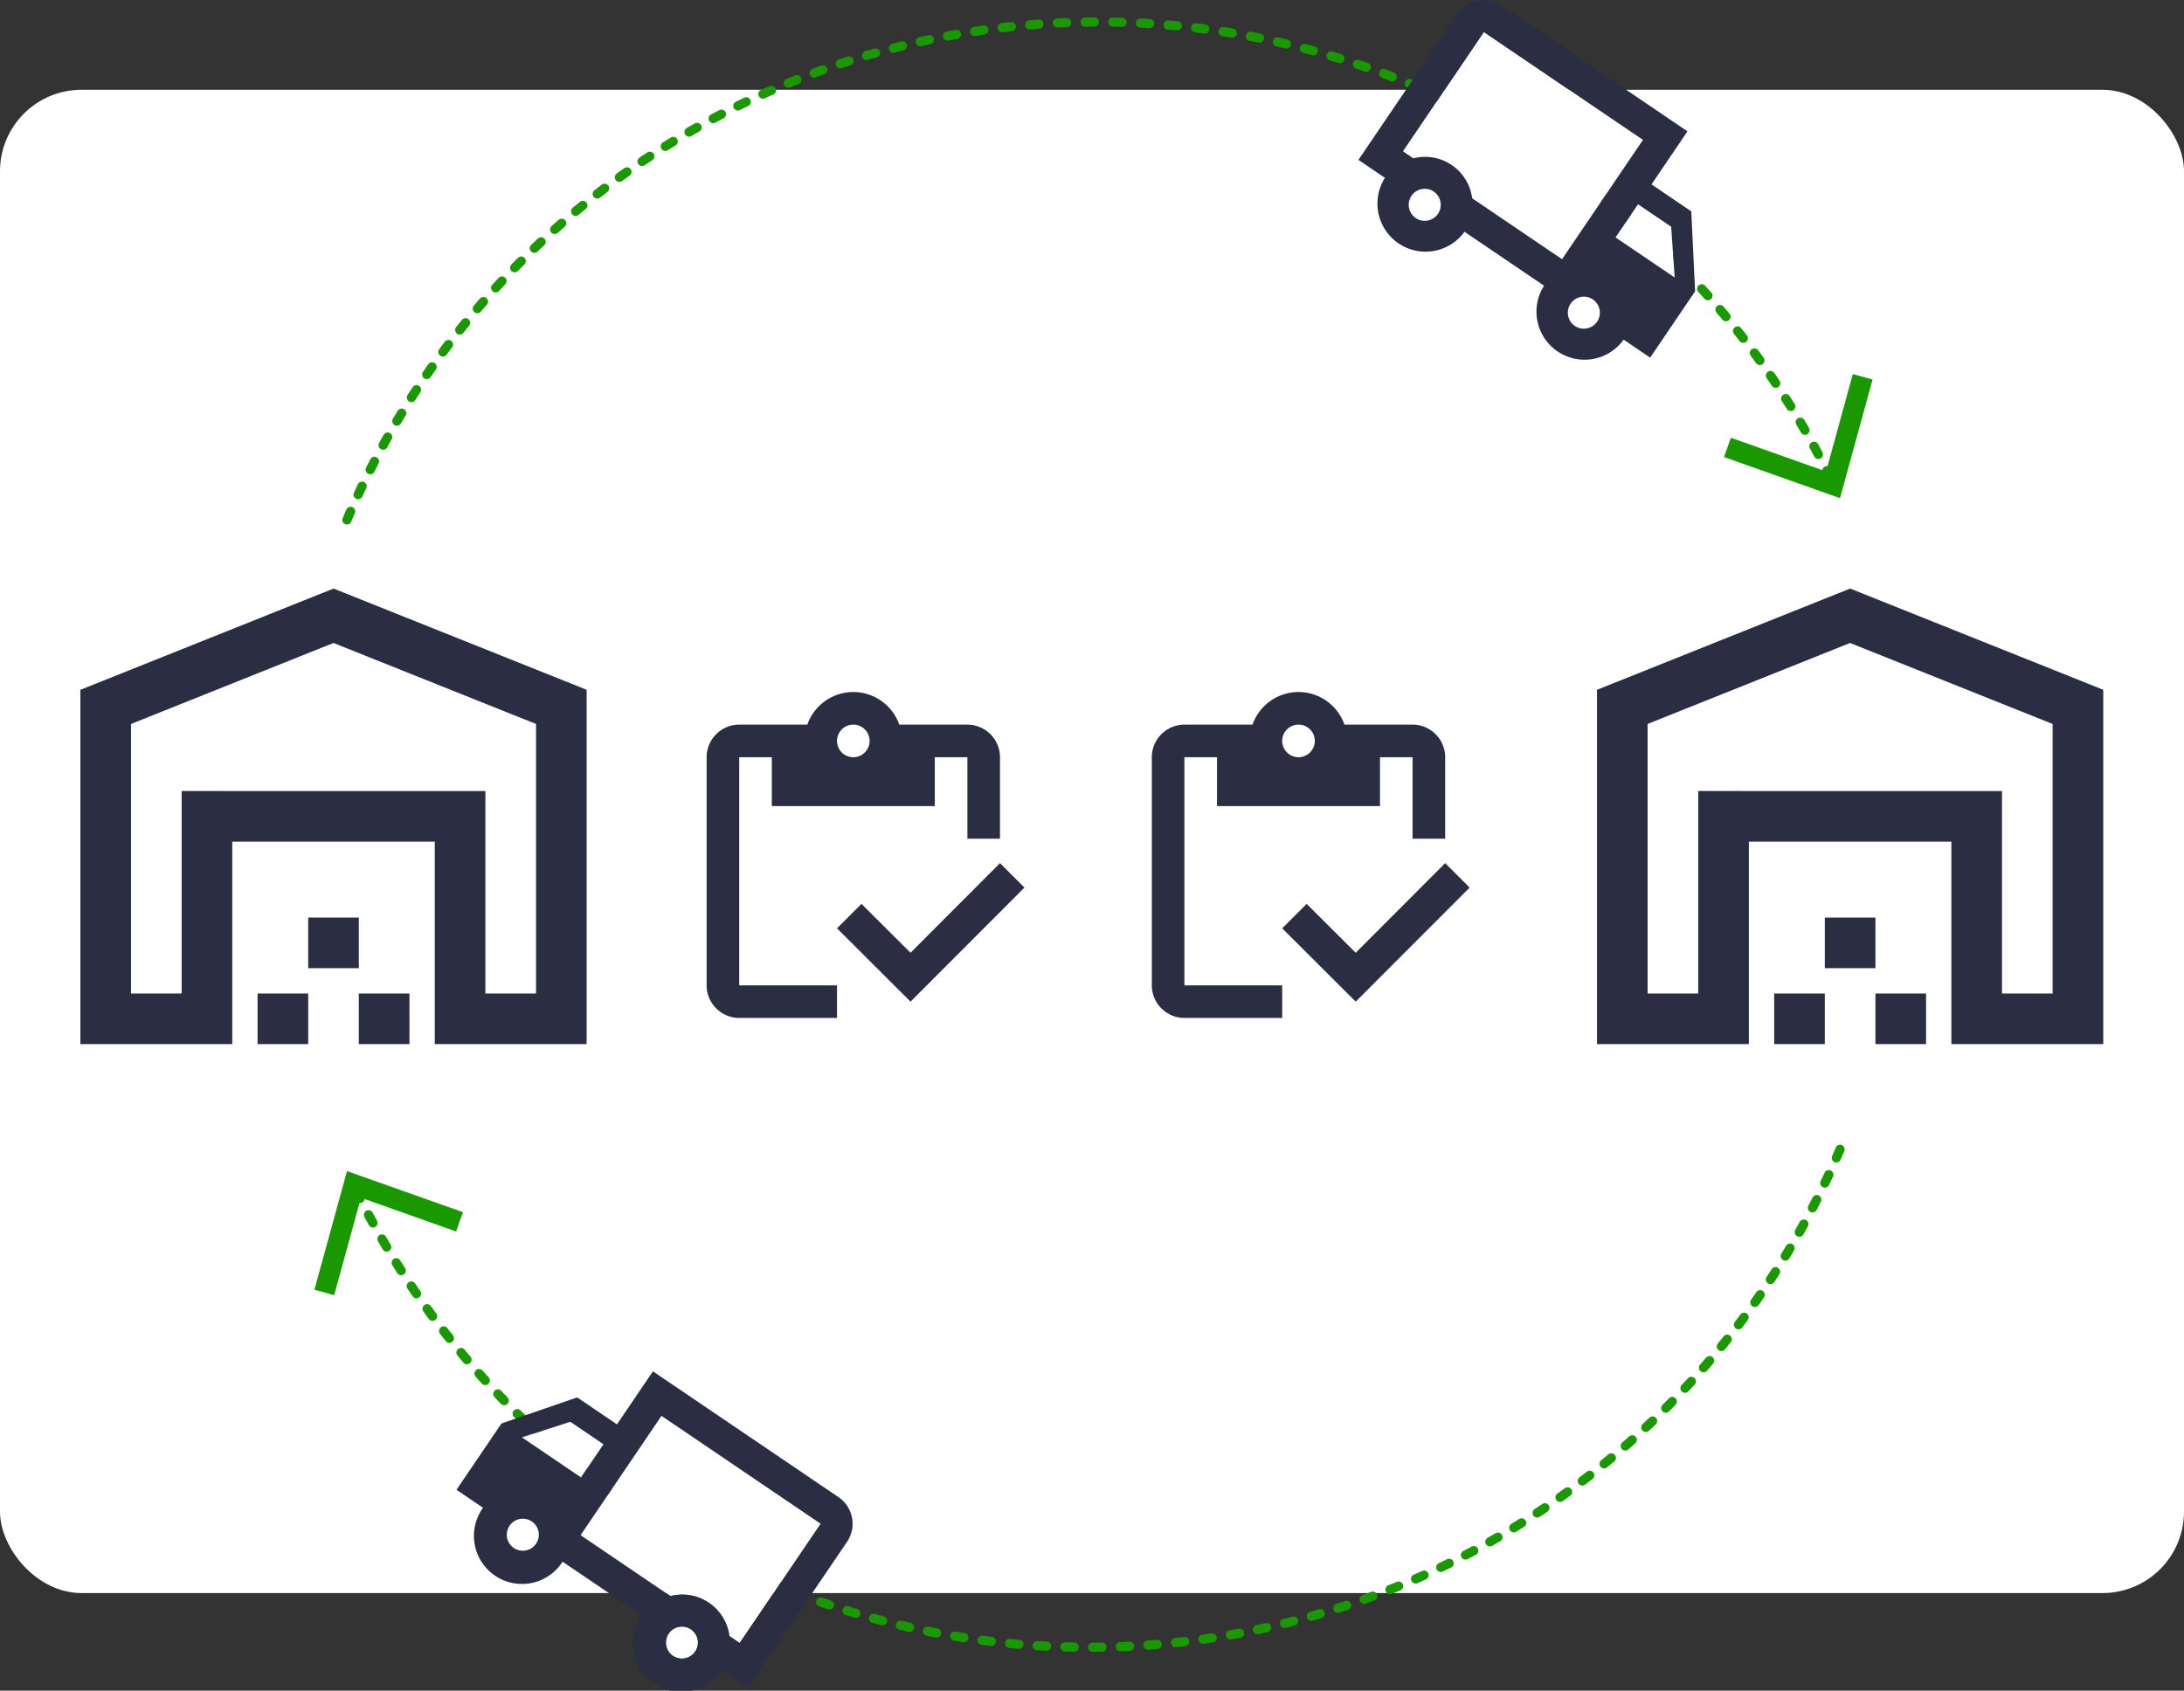 <svg xmlns="http://www.w3.org/2000/svg" xmlns:xlink="http://www.w3.org/1999/xlink" width="536" height="415" viewBox="0 0 536 415">
  <rect x="0" y="0" width="536" height="415" fill="#333333" stroke="none"/>
  <defs>
    <clipPath id="clip-path">
      <rect id="Rectangle_911" data-name="Rectangle 911" width="496.453" height="415" fill="none"/>
    </clipPath>
  </defs>
  <g id="Peer_to_Peer_Wht" data-name="Peer to Peer_Wht" transform="translate(30.883 14.158)">
    <rect id="Rectangle_819" data-name="Rectangle 819" width="536" height="369" rx="20" transform="translate(-30.883 7.88)" fill="#fff"/>
    <g id="Group_3167" data-name="Group 3167" transform="translate(-11.154 -14.158)">
      <g id="Group_3164" data-name="Group 3164">
        <g id="Group_3163" data-name="Group 3163" clip-path="url(#clip-path)">
          <path id="Path_3665" data-name="Path 3665" d="M29.487,124.651a200.2,200.2,0,0,1,364.088-10.262" transform="translate(35.938 2.962)" fill="none" stroke="#199800" stroke-linecap="round" stroke-miterlimit="10" stroke-width="2.266" stroke-dasharray="2.266 4.532"/>
          <path id="Path_3666" data-name="Path 3666" d="M181.808,61.754l1.677-4.744L206.849,65.3l6.559-23.912,4.852,1.336L210.266,71.84Z" transform="translate(221.582 50.439)" fill="#199800"/>
          <path id="Path_3667" data-name="Path 3667" d="M394.629,127.155A200.2,200.2,0,0,1,30.541,137.417" transform="translate(37.222 154.972)" fill="none" stroke="#199800" stroke-linecap="round" stroke-miterlimit="10" stroke-width="2.266" stroke-dasharray="2.266 4.532"/>
          <path id="Path_3668" data-name="Path 3668" d="M62.338,139.645l-1.677,4.744L37.3,136.1l-6.559,23.912-4.852-1.336,7.994-29.119Z" transform="translate(31.549 157.901)" fill="#199800"/>
          <path id="Path_3669" data-name="Path 3669" d="M212.12,51.34l.863,12.461-14.515-9.842,5.518-8.134Zm-62.687-2.128a3.931,3.931,0,1,1,5.46-1.047,3.942,3.942,0,0,1-5.46,1.047m13.843-4.864a11.653,11.653,0,0,0-14.449-9.8l-2.538-1.722,19.86-29.288L205.2,30.02l-19.86,29.288Zm25.207,31.342a3.931,3.931,0,1,1,5.46-1.047,3.942,3.942,0,0,1-5.46,1.047" transform="translate(178.292 4.316)" fill="#fff"/>
          <path id="Path_3670" data-name="Path 3670" d="M70.9,163.614l-5.516,8.136-14.513-9.842,11.893-3.81ZM86.89,210.086a3.932,3.932,0,1,1,1.047,5.46,3.942,3.942,0,0,1-1.047-5.46m-21.62-24.16,19.858-29.288,39.052,26.479L104.321,212.4l-2.538-1.722a11.659,11.659,0,0,0-14.449-9.8ZM47.84,183.607a3.931,3.931,0,1,1,1.047,5.46,3.942,3.942,0,0,1-1.047-5.46" transform="translate(57.485 190.905)" fill="#fff"/>
          <path id="Path_3671" data-name="Path 3671" d="M105,91.013v66.161H92.573v-49.7H18.025v49.7H5.6V91.013l49.7-19.88Z" transform="translate(6.825 86.694)" fill="#fff"/>
          <path id="Path_3672" data-name="Path 3672" d="M272.752,91.013v66.161H260.327v-49.7H185.778v49.7H173.353V91.013l49.7-19.88Z" transform="translate(211.277 86.694)" fill="#fff"/>
          <rect id="Rectangle_909" data-name="Rectangle 909" width="55.897" height="55.897" transform="translate(161.69 185.868)" fill="#fff"/>
          <rect id="Rectangle_910" data-name="Rectangle 910" width="55.897" height="55.897" transform="translate(271 185.868)" fill="#fff"/>
          <path id="Path_3673" data-name="Path 3673" d="M91.668,84.165a4,4,0,1,1-4-4,4,4,0,0,1,4,4" transform="translate(101.97 97.702)" fill="#fff"/>
          <path id="Path_3674" data-name="Path 3674" d="M140.935,84.165a4,4,0,1,1-4-4,4,4,0,0,1,4,4" transform="translate(162.015 97.702)" fill="#fff"/>
        </g>
      </g>
      <g id="Group_3166" data-name="Group 3166">
        <g id="Group_3165" data-name="Group 3165" clip-path="url(#clip-path)">
          <path id="Path_3675" data-name="Path 3675" d="M223.055,51.876l-9.763-6.619,8.826-13.017L176.561,1.348a7.889,7.889,0,0,0-10.923,2.095l-24.271,35.8,6.508,4.413A11.8,11.8,0,0,0,167.4,56.893l19.525,13.239a11.8,11.8,0,0,0,19.527,13.239l6.508,4.413,11.032-16.272Zm-4.937,3.779.863,12.461-14.515-9.842,5.518-8.134Zm-62.687-2.128a3.931,3.931,0,1,1,5.46-1.047,3.942,3.942,0,0,1-5.46,1.047m13.843-4.864a11.653,11.653,0,0,0-14.449-9.8l-2.538-1.722,19.86-29.288L211.2,34.335l-19.86,29.288Zm25.207,31.342a3.931,3.931,0,1,1,5.46-1.047,3.942,3.942,0,0,1-5.46,1.047" transform="translate(172.293 0.001)" fill="#2b2d42"/>
          <path id="Path_3676" data-name="Path 3676" d="M52.637,164.511,41.6,180.781l6.51,4.413a11.8,11.8,0,1,0,19.525,13.239l19.525,13.239a11.8,11.8,0,1,0,19.525,13.239l6.508,4.413,24.273-35.8a7.889,7.889,0,0,0-2.095-10.923l-45.56-30.892-8.826,13.017-9.763-6.621Zm25.041,5.1-5.516,8.136-14.513-9.842,11.893-3.81Zm15.993,46.472a3.932,3.932,0,1,1,1.047,5.46,3.942,3.942,0,0,1-1.047-5.46m-21.62-24.16,19.858-29.288,39.052,26.479L111.1,218.4l-2.538-1.722a11.659,11.659,0,0,0-14.449-9.8ZM54.62,189.607a3.931,3.931,0,1,1,1.047,5.46,3.942,3.942,0,0,1-1.047-5.46" transform="translate(50.704 184.905)" fill="#2b2d42"/>
          <path id="Path_3677" data-name="Path 3677" d="M77.269,92.561h8v12h40v-12h8v20h8v-20a8.025,8.025,0,0,0-8-8H116.55a11.952,11.952,0,0,0-22.56,0H77.269a8.025,8.025,0,0,0-8,8v56a8.023,8.023,0,0,0,8,8h24v-8h-24Zm28-8a4,4,0,1,1-4,4,4.011,4.011,0,0,1,4-4" transform="translate(84.421 93.307)" fill="#2b2d42"/>
          <path id="Path_3678" data-name="Path 3678" d="M123.692,95.489l-21.961,22-12.039-12-6,6,18.039,18,27.961-28Z" transform="translate(102.001 116.379)" fill="#2b2d42"/>
          <path id="Path_3679" data-name="Path 3679" d="M126.512,92.561h8v12h40v-12h8v20h8v-20a8.025,8.025,0,0,0-8-8H165.793a11.952,11.952,0,0,0-22.56,0H126.512a8.025,8.025,0,0,0-8,8v56a8.023,8.023,0,0,0,8,8h24v-8h-24Zm28-8a4,4,0,1,1-4,4,4.011,4.011,0,0,1,4-4" transform="translate(144.437 93.307)" fill="#2b2d42"/>
          <path id="Path_3680" data-name="Path 3680" d="M172.934,95.489l-21.961,22-12.039-12-6,6,18.039,18,27.961-28Z" transform="translate(162.016 116.379)" fill="#2b2d42"/>
          <path id="Path_3681" data-name="Path 3681" d="M111.824,98.35v66.161H99.4v-49.7H24.85v49.7H12.425V98.35l49.7-19.88Zm12.423,78.586V89.963L62.123,65.113,0,89.963v86.973H37.275v-49.7h49.7v49.7ZM55.911,164.511H43.486v12.425H55.911Zm12.425-18.638H55.911V158.3H68.336Zm12.425,18.638H68.336v12.425H80.761Z" transform="translate(0 79.357)" fill="#2b2d42"/>
          <path id="Path_3682" data-name="Path 3682" d="M279.575,98.35v66.161H267.15v-49.7H192.6v49.7H180.179V98.35l49.7-19.88ZM292,176.937V89.963l-62.123-24.85-62.123,24.85v86.973h37.273v-49.7h49.7v49.7Zm-68.336-12.425H211.24v12.425h12.425Zm12.425-18.638H223.665V158.3H236.09Zm12.425,18.638H236.09v12.425h12.425Z" transform="translate(204.453 79.357)" fill="#2b2d42"/>
        </g>
      </g>
    </g>
  </g>
</svg>

